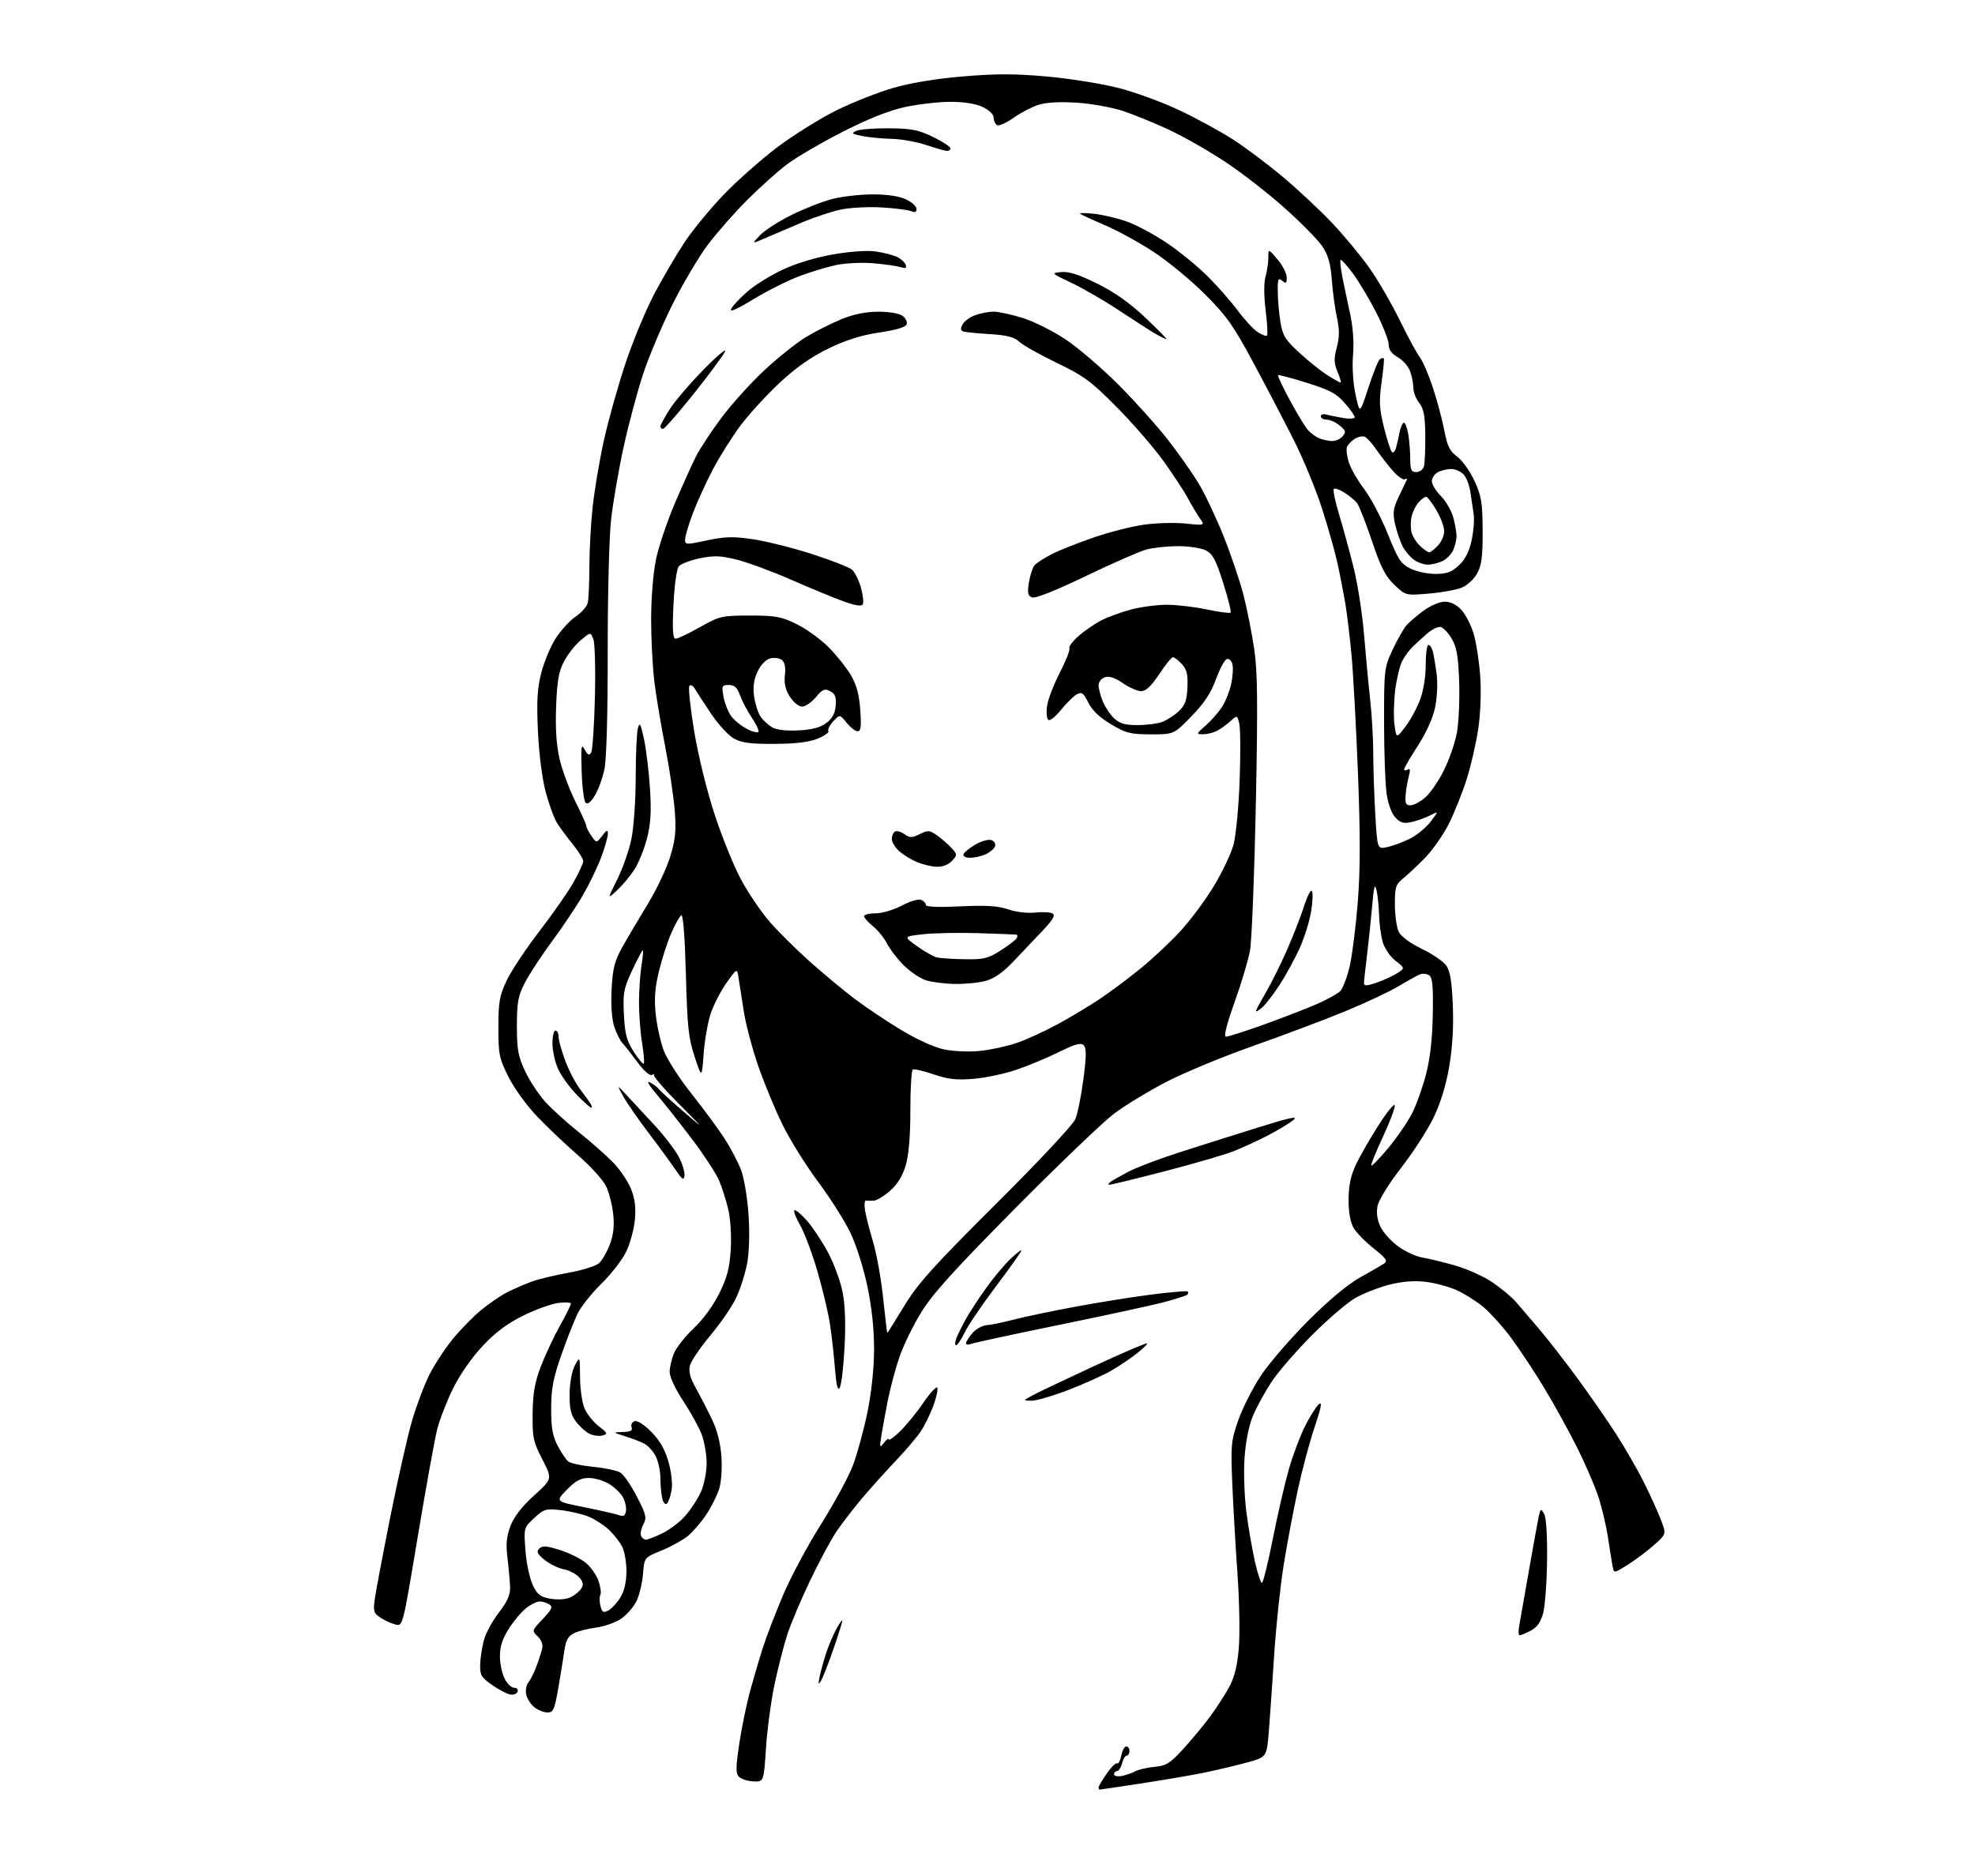 <?xml version="1.0" encoding="UTF-8" standalone="no"?>
<svg 
  version="1.1" 
  xmlns="http://www.w3.org/2000/svg" 
  xmlns:xlink="http://www.w3.org/1999/xlink" 
  xmlns:svg="http://www.w3.org/2000/svg"
  xmlns:rdf="http://www.w3.org/1999/02/22-rdf-syntax-ns#"
  xmlns:cc="http://creativecommons.org/ns#"
  xmlns:dc="http://purl.org/dc/elements/1.1/"
  viewBox="0 0 640 608"
  width="640"
  height="608"
>
<style>svg {background-color: white; }</style>"
<path stroke="none" fill="black" fill-rule="evenodd" d="M356.35,580.00C356.16,580.00 356.00,579.69 356.00,579.30C356.00,578.92 357.18,576.90 358.62,574.82C360.07,572.74 361.59,571.24 362.00,571.50C362.42,571.76 363.03,570.62 363.35,568.98C363.68,567.34 364.41,566.00 364.98,566.00C365.54,566.00 366.00,566.67 366.00,567.50C366.00,568.33 365.60,569.00 365.11,569.00C364.62,569.00 363.93,570.12 363.59,571.50C363.24,572.88 362.52,574.00 361.98,574.00C361.44,574.00 361.00,574.46 361.00,575.02C361.00,575.58 362.09,575.84 363.41,575.60C364.74,575.36 366.73,574.68 367.84,574.09C368.94,573.49 371.79,572.84 374.16,572.62C377.86,572.29 379.14,571.49 383.33,566.94C386.01,564.02 389.97,559.25 392.12,556.34C394.28,553.42 397.11,549.01 398.43,546.54C400.12,543.35 401.00,539.64 401.46,533.77C401.81,529.22 401.61,518.52 401.00,510.00C400.40,501.48 399.64,488.42 399.33,481.00C398.80,468.38 398.92,467.02 401.25,460.32C402.63,456.38 405.93,449.85 408.60,445.82C411.27,441.80 418.19,433.77 423.98,427.99C430.63,421.34 436.81,416.19 440.78,413.99C444.23,412.07 447.72,410.05 448.55,409.50C449.77,408.68 449.16,407.79 445.17,404.64C442.49,402.51 439.56,399.52 438.65,397.98C437.58,396.17 437.00,392.96 437.01,388.85C437.02,384.31 437.68,381.08 439.36,377.50C440.64,374.75 444.00,368.90 446.83,364.50C449.67,360.07 451.97,357.33 451.98,358.35C451.99,359.37 450.20,364.06 447.99,368.76C445.79,373.47 444.17,377.50 444.40,377.73C444.62,377.96 447.11,375.37 449.93,371.99C452.74,368.61 456.19,363.58 457.59,360.82C458.99,358.06 461.02,352.36 462.11,348.15C463.44,343.01 464.16,336.63 464.30,328.72C464.46,319.51 464.19,316.75 463.09,316.06C462.32,315.58 461.01,315.44 460.18,315.76C459.36,316.08 456.27,317.79 453.31,319.57C450.35,321.35 442.44,325.07 435.72,327.83C429.00,330.59 415.62,335.62 406.00,339.01C396.38,342.40 383.77,347.62 378.00,350.61C372.23,353.60 364.57,358.25 361.00,360.94C357.43,363.64 342.99,377.46 328.92,391.67C309.35,411.43 302.21,419.32 298.57,425.24C295.95,429.49 292.76,436.02 291.48,439.74C290.19,443.46 288.48,449.88 287.67,454.00C286.86,458.12 285.92,463.30 285.58,465.50C285.00,469.22 285.06,469.36 286.48,467.56C287.31,466.49 288.00,466.02 288.00,466.51C288.00,466.99 289.62,465.84 291.60,463.95C293.58,462.05 297.04,457.82 299.28,454.54C301.52,451.26 303.54,449.12 303.76,449.79C303.98,450.45 303.37,453.14 302.39,455.75C301.42,458.36 299.61,462.03 298.37,463.90C297.13,465.77 293.50,470.05 290.30,473.40C287.11,476.76 282.22,482.20 279.42,485.50C276.63,488.80 272.88,493.66 271.09,496.30C269.30,498.95 265.43,506.15 262.49,512.30C259.55,518.46 256.22,526.34 255.10,529.82C253.98,533.30 252.14,540.50 251.00,545.82C249.87,551.14 248.62,560.45 248.22,566.50C247.50,577.50 247.50,577.50 244.12,577.34C242.27,577.25 240.16,576.58 239.45,575.84C238.38,574.74 238.41,572.81 239.57,565.07C240.36,559.89 241.92,552.24 243.06,548.07C244.20,543.91 246.06,537.58 247.21,534.00C248.35,530.42 251.29,522.77 253.74,517.00C256.18,511.23 261.72,500.88 266.05,494.00C270.38,487.12 275.05,478.49 276.43,474.81C277.81,471.13 279.90,463.48 281.07,457.81C282.38,451.47 283.21,443.65 283.24,437.50C283.27,430.95 282.53,423.88 281.10,417.00C279.87,411.08 277.46,403.45 275.56,399.50C273.72,395.65 269.01,388.23 265.10,383.00C261.19,377.77 256.00,369.45 253.58,364.50C251.15,359.55 247.61,351.00 245.71,345.50C243.81,340.00 241.72,332.12 241.06,328.00C240.40,323.88 239.63,318.97 239.36,317.11C238.86,313.71 238.86,313.71 235.47,318.47C233.61,321.09 231.30,325.55 230.34,328.37C229.39,331.19 228.34,337.10 228.02,341.50C227.44,349.50 227.44,349.50 225.11,342.50C223.10,336.44 222.72,332.84 222.26,315.78C221.92,303.35 221.37,296.27 220.75,296.65C220.22,296.98 218.77,299.56 217.54,302.38C216.30,305.20 214.50,310.77 213.53,314.77C212.22,320.20 211.96,323.76 212.49,328.77C212.89,332.47 214.06,337.74 215.09,340.50C216.12,343.25 220.18,349.55 224.11,354.50C228.04,359.45 232.84,365.98 234.80,369.00C236.75,372.02 239.14,376.58 240.12,379.12C241.10,381.66 242.19,388.16 242.56,393.62C242.96,399.60 242.79,405.83 242.12,409.39C241.51,412.64 239.96,417.59 238.66,420.39C237.37,423.20 233.59,428.74 230.28,432.69C226.96,436.65 223.94,441.09 223.58,442.56C223.09,444.47 223.63,446.53 225.48,449.86C226.90,452.41 229.24,456.93 230.67,459.91C232.39,463.45 233.45,467.63 233.77,472.01C234.05,475.91 233.74,480.35 233.03,482.61C232.36,484.75 230.44,488.52 228.78,491.00C227.11,493.48 224.42,496.58 222.79,497.90C221.16,499.21 217.35,501.30 214.31,502.54C208.79,504.78 208.79,504.78 208.37,510.11C208.14,513.04 207.18,517.02 206.23,518.96C205.28,520.89 203.00,523.47 201.18,524.69C199.35,525.90 195.75,527.16 193.18,527.48C190.60,527.81 187.38,528.63 186.00,529.32C184.09,530.28 183.35,531.62 182.87,535.04C182.52,537.49 181.64,542.99 180.89,547.25C179.70,554.11 179.30,555.00 177.39,555.00C176.20,555.00 174.26,554.21 173.09,553.25C171.92,552.29 170.75,550.41 170.50,549.07C170.25,547.74 170.58,546.00 171.24,545.21C171.90,544.42 173.05,542.13 173.80,540.13C174.55,538.14 175.40,535.53 175.68,534.35C176.00,532.99 175.47,531.51 174.24,530.35C172.31,528.52 172.33,528.45 175.89,524.71C178.87,521.56 179.23,520.76 177.99,519.97C177.17,519.46 175.77,519.02 174.88,519.02C174.00,519.01 172.02,519.98 170.50,521.18C168.98,522.38 166.44,525.39 164.86,527.88C162.84,531.06 162.00,533.67 162.00,536.75C162.00,539.14 162.69,542.43 163.53,544.05C164.36,545.67 165.75,547.00 166.61,547.00C167.47,547.00 167.97,547.56 167.73,548.25C167.49,548.94 166.44,549.36 165.40,549.20C164.35,549.03 161.70,547.65 159.50,546.12C155.93,543.65 155.51,542.93 155.60,539.43C155.66,537.27 156.22,533.67 156.85,531.43C157.47,529.18 159.64,525.22 161.67,522.62C164.23,519.34 165.34,516.91 165.30,514.69C165.27,512.94 164.90,508.69 164.48,505.26C163.89,500.38 164.10,498.03 165.44,494.52C166.58,491.54 169.15,488.22 173.08,484.66C179.01,479.30 179.01,479.30 175.75,472.99C172.79,467.23 172.51,465.92 172.60,458.09C172.68,451.39 173.28,448.01 175.31,442.73C176.75,439.00 179.52,433.11 181.46,429.63C183.41,426.15 185.00,422.95 185.00,422.52C185.00,422.09 183.13,421.99 180.84,422.29C178.56,422.60 173.43,424.46 169.46,426.42C164.35,428.95 160.51,431.84 156.33,436.30C152.84,440.03 148.94,445.66 146.78,450.06C144.78,454.15 142.49,460.03 141.70,463.11C140.91,466.20 138.07,481.86 135.39,497.91C130.53,527.10 130.53,527.10 128.16,526.50C126.86,526.18 124.67,525.18 123.31,524.28C121.07,522.82 120.89,522.20 121.47,518.08C121.82,515.56 124.09,503.60 126.50,491.50C128.92,479.40 132.07,465.45 133.51,460.50C134.95,455.55 137.50,448.80 139.17,445.50C140.83,442.20 144.22,437.02 146.69,434.00C149.17,430.98 153.27,426.77 155.82,424.66C158.36,422.54 162.21,419.91 164.37,418.81C166.54,417.71 170.15,416.14 172.40,415.33C174.66,414.52 180.05,413.23 184.40,412.45C188.74,411.68 193.11,410.30 194.11,409.40C195.11,408.49 196.68,405.78 197.60,403.37C198.78,400.29 199.11,397.37 198.72,393.56C198.41,390.58 197.38,386.50 196.43,384.50C195.48,382.50 191.51,378.09 187.60,374.69C183.70,371.30 177.72,365.64 174.32,362.12C170.80,358.48 166.71,352.87 164.82,349.11C161.76,343.01 161.50,341.76 161.50,333.00C161.50,324.81 161.87,322.72 164.16,317.83C165.62,314.71 170.40,307.51 174.77,301.83C179.15,296.15 184.14,288.99 185.87,285.92C187.59,282.85 189.00,279.78 189.00,279.09C189.00,278.40 187.49,275.96 185.64,273.67C183.79,271.38 181.50,268.28 180.55,266.79C179.60,265.30 177.94,260.80 176.86,256.79C175.69,252.43 174.67,244.48 174.32,237.00C173.87,227.14 174.10,223.13 175.41,218.03C176.32,214.48 178.42,209.46 180.07,206.89C181.73,204.31 184.61,201.16 186.48,199.87C188.36,198.59 190.13,196.63 190.43,195.52C190.73,194.41 190.98,189.09 190.99,183.71C190.99,178.33 191.47,169.55 192.06,164.21C192.64,158.87 194.24,149.32 195.63,143.00C197.01,136.68 200.15,125.43 202.61,118.00C205.07,110.58 209.36,100.23 212.15,95.00C214.93,89.78 219.29,82.35 221.84,78.50C224.38,74.65 230.07,67.73 234.48,63.13C238.89,58.53 246.78,51.55 252.00,47.63C257.23,43.71 265.77,38.38 271.00,35.79C276.23,33.19 284.55,29.91 289.50,28.48C295.21,26.84 303.53,25.47 312.25,24.75C322.80,23.86 329.11,23.88 339.44,24.81C346.83,25.48 357.30,27.17 362.69,28.57C368.09,29.96 377.00,33.26 382.50,35.88C388.00,38.51 395.67,42.70 399.55,45.20C403.43,47.69 410.63,53.09 415.55,57.20C420.47,61.32 427.72,68.08 431.66,72.25C435.60,76.41 441.07,83.02 443.82,86.93C446.57,90.85 450.96,98.43 453.58,103.78C456.19,109.12 459.13,114.54 460.10,115.80C461.08,117.07 463.00,121.57 464.38,125.80C465.77,130.04 467.42,136.26 468.06,139.64C468.99,144.59 469.80,146.21 472.21,148.00C473.86,149.21 476.37,152.75 477.80,155.85C480.06,160.76 480.41,162.87 480.45,172.00C480.49,180.33 480.12,183.19 478.68,185.83C477.67,187.68 475.45,189.73 473.68,190.45C471.93,191.16 467.12,192.03 463.00,192.38C455.50,193.01 455.50,193.01 451.84,189.53C448.92,186.75 447.45,183.87 444.56,175.27C442.56,169.35 440.39,163.82 439.72,162.99C439.05,162.15 437.22,160.66 435.66,159.66C434.10,158.66 432.55,158.11 432.22,158.45C431.89,158.78 432.66,162.53 433.95,166.78C435.23,171.02 437.35,178.78 438.65,184.00C439.96,189.22 441.49,199.12 442.05,206.00C442.61,212.88 443.50,222.32 444.02,227.00C444.55,231.68 444.99,239.32 445.00,244.00C445.00,248.68 445.30,257.60 445.66,263.84C446.32,275.19 446.32,275.19 449.38,274.57C451.07,274.24 454.34,273.05 456.65,271.93C458.95,270.81 462.05,268.31 463.54,266.36C466.23,262.83 466.23,262.83 463.37,264.29C461.79,265.10 459.08,266.06 457.34,266.44C454.84,266.98 453.77,266.67 452.15,264.93C450.92,263.61 449.80,260.51 449.32,257.12C448.88,254.03 448.51,243.62 448.51,234.00C448.50,216.92 448.57,216.36 451.30,210.53C452.83,207.24 454.86,203.69 455.80,202.63C456.73,201.57 459.26,199.42 461.40,197.85C463.57,196.27 466.59,195.00 468.20,195.00C470.05,195.00 471.98,195.96 473.55,197.65C474.91,199.11 476.70,202.60 477.53,205.40C478.37,208.21 479.33,214.37 479.66,219.09C480.02,224.12 479.77,231.16 479.05,236.07C478.38,240.68 476.69,248.06 475.29,252.48C473.90,256.89 471.29,263.43 469.49,267.00C467.69,270.57 464.23,275.52 461.81,278.00C459.38,280.48 456.18,283.48 454.70,284.67C452.28,286.63 452.00,287.50 452.01,293.17C452.02,296.65 452.59,300.62 453.26,302.00C454.01,303.51 456.97,305.69 460.74,307.51C464.17,309.17 467.74,311.61 468.67,312.94C469.92,314.72 470.48,318.14 470.79,325.93C471.07,332.99 470.67,339.61 469.59,345.85C468.54,351.89 466.73,357.74 464.48,362.35C462.57,366.28 457.86,373.55 454.03,378.50C450.03,383.66 446.77,388.94 446.39,390.86C445.96,393.08 446.28,395.36 447.34,397.58C448.22,399.43 450.81,402.30 453.09,403.95C455.37,405.60 458.87,407.22 460.87,407.55C462.87,407.87 467.65,409.04 471.50,410.13C475.35,411.23 480.80,413.68 483.60,415.58C486.41,417.49 489.78,420.28 491.10,421.79C492.42,423.30 495.79,427.23 498.59,430.52C501.39,433.81 506.96,440.96 510.96,446.40C514.97,451.85 520.63,460.00 523.54,464.52C526.46,469.04 530.46,475.96 532.44,479.89C534.42,483.82 536.94,489.31 538.03,492.08C540.02,497.13 540.02,497.13 536.16,500.59C534.04,502.50 530.21,505.38 527.66,507.00C523.02,509.94 523.02,509.94 522.58,507.72C522.34,506.50 521.68,502.35 521.10,498.50C520.53,494.65 519.11,488.60 517.94,485.06C516.78,481.52 513.64,474.26 510.96,468.93C508.29,463.60 503.55,455.02 500.44,449.87C497.32,444.72 492.53,437.45 489.77,433.72C487.02,430.00 482.87,425.39 480.56,423.49C478.24,421.59 474.32,419.14 471.84,418.05C469.37,416.95 464.89,415.77 461.88,415.42C458.22,414.99 454.37,415.30 450.15,416.38C446.70,417.27 441.76,419.20 439.18,420.68C436.61,422.17 430.41,427.45 425.42,432.44C420.42,437.42 414.46,444.28 412.18,447.67C409.90,451.06 407.07,456.24 405.90,459.17C404.58,462.48 403.58,467.73 403.26,473.01C402.98,477.70 403.28,485.51 403.93,490.37C404.57,495.23 405.80,502.31 406.66,506.10C407.52,509.90 408.54,513.00 408.92,513.00C409.31,513.00 410.90,506.59 412.45,498.75C414.00,490.91 416.34,480.77 417.64,476.20C418.95,471.64 421.33,465.31 422.93,462.14C424.53,458.97 426.53,455.80 427.39,455.09C428.52,454.15 428.16,456.12 426.03,462.41C424.43,467.14 421.98,476.30 420.58,482.76C419.18,489.22 417.12,500.12 416.01,507.00C414.90,513.88 413.51,526.92 412.92,536.00C412.33,545.08 411.55,556.32 411.18,560.99C410.50,569.48 410.50,569.48 404.00,571.24C400.43,572.21 394.35,573.65 390.50,574.45C386.65,575.25 377.47,576.83 370.10,577.95C362.74,579.08 356.55,580.00 356.35,580.00zM266.05,544.72C265.18,546.16 265.09,545.93 265.58,543.50C265.91,541.85 266.83,538.48 267.63,536.00C268.43,533.52 269.95,529.92 271.00,528.00C272.05,526.08 272.94,524.84 272.96,525.25C272.98,525.67 271.68,529.82 270.06,534.47C268.45,539.13 266.64,543.75 266.05,544.72zM492.42,530.00C492.04,530.00 492.00,528.54 492.33,526.75C492.65,524.96 494.06,516.98 495.45,509.00C496.85,501.02 498.27,493.19 498.61,491.58C499.19,488.89 499.32,488.81 500.35,490.58C501.05,491.77 501.42,497.47 501.33,505.55C501.25,512.72 500.68,520.48 500.06,522.79C499.25,525.79 498.10,527.41 496.01,528.49C494.41,529.32 492.79,530.00 492.42,530.00zM197.16,521.92C198.23,521.34 199.98,519.44 201.05,517.69C202.33,515.59 202.99,512.68 203.00,509.20C203.00,506.29 202.37,502.69 201.59,501.20C200.81,499.72 198.90,497.29 197.34,495.80C195.78,494.32 192.85,492.42 190.82,491.57C188.80,490.73 184.75,489.77 181.82,489.44C176.85,488.88 176.27,489.05 173.11,491.99C169.72,495.14 169.72,495.14 170.28,502.58C170.59,506.68 171.67,511.71 172.67,513.76C174.20,516.89 175.15,517.61 178.50,518.16C180.87,518.54 183.48,518.34 184.91,517.66C186.23,517.02 187.79,515.74 188.37,514.81C189.16,513.53 188.98,512.64 187.64,511.16C186.67,510.08 184.44,508.93 182.68,508.59C180.93,508.26 178.15,506.90 176.50,505.57C174.11,503.64 173.75,502.89 174.74,501.89C175.73,500.87 177.05,500.97 181.46,502.36C184.48,503.31 188.28,505.21 189.91,506.58C191.54,507.95 193.38,510.62 194.00,512.51C194.63,514.41 194.87,516.40 194.54,516.93C194.21,517.47 194.22,519.04 194.57,520.43C195.11,522.58 195.50,522.80 197.16,521.92zM209.29,499.00C209.88,499.00 212.29,498.07 214.64,496.93C216.99,495.79 220.34,493.24 222.09,491.25C223.83,489.26 226.09,485.80 227.11,483.57C228.14,481.31 228.97,477.18 228.98,474.27C228.99,471.39 228.25,467.12 227.34,464.77C226.42,462.42 223.72,457.55 221.34,453.95C218.88,450.24 217.00,446.21 217.00,444.67C217.00,443.16 217.63,440.42 218.41,438.57C219.18,436.72 222.08,433.06 224.84,430.46C227.84,427.63 231.18,423.05 233.11,419.12C235.67,413.92 236.45,410.90 236.80,404.86C237.06,400.46 236.70,394.91 235.97,391.85C235.27,388.91 233.92,384.70 232.98,382.50C232.04,380.30 228.17,374.39 224.38,369.36C220.60,364.34 215.49,357.86 213.03,354.96C210.14,351.55 209.32,350.10 210.72,350.85C211.91,351.49 213.13,352.41 213.43,352.89C213.73,353.38 217.25,356.59 221.24,360.04C228.50,366.30 228.50,366.30 219.90,357.66C215.17,352.91 211.57,348.72 211.90,348.35C212.23,347.98 211.97,347.99 211.31,348.36C210.59,348.77 208.73,347.16 206.59,344.27C204.64,341.65 202.43,338.82 201.66,338.00C200.90,337.18 199.71,334.76 199.02,332.62C198.25,330.25 197.93,325.59 198.19,320.59C198.55,313.84 199.15,311.48 201.66,306.96C203.34,303.96 207.04,297.69 209.89,293.02C212.75,288.36 216.02,281.44 217.18,277.64C218.90,271.98 219.16,269.28 218.64,262.62C218.29,258.15 216.90,248.88 215.56,242.00C214.21,235.12 212.64,225.69 212.06,221.03C211.47,216.37 211.00,207.23 211.00,200.73C211.00,193.92 211.66,185.72 212.56,181.36C213.42,177.21 216.17,169.01 218.67,163.15C221.17,157.29 224.26,150.45 225.52,147.95C226.79,145.45 230.49,139.83 233.74,135.45C236.99,131.08 243.27,124.12 247.69,120.00C252.10,115.88 258.24,111.00 261.31,109.16C264.38,107.32 269.51,104.75 272.70,103.43C276.58,101.84 280.51,101.04 284.56,101.02C288.11,101.01 291.38,101.56 292.47,102.36C293.49,103.10 294.08,104.35 293.78,105.13C293.42,106.06 290.32,106.98 284.97,107.76C279.16,108.61 274.29,110.14 268.50,112.94C262.79,115.71 257.97,119.08 252.67,124.04C248.47,127.96 242.78,134.16 240.02,137.83C237.26,141.50 233.19,147.97 230.97,152.21C228.75,156.45 225.83,162.87 224.47,166.48C223.11,170.09 222.00,173.86 222.00,174.86C222.00,176.58 222.35,176.59 229.09,175.14C234.91,173.89 237.58,173.82 243.91,174.75C248.17,175.37 256.79,177.53 263.07,179.54C269.36,181.56 275.24,183.87 276.13,184.66C277.03,185.45 278.32,188.07 278.99,190.47C279.66,192.88 279.92,195.31 279.57,195.89C279.14,196.59 276.99,196.24 273.21,194.85C270.07,193.71 262.45,190.55 256.28,187.85C250.11,185.15 242.19,182.23 238.69,181.36C233.45,180.07 231.33,180.00 226.74,180.95C223.67,181.59 220.62,182.76 219.96,183.55C219.27,184.38 218.54,189.69 218.24,196.00C217.84,204.32 218.02,207.00 218.95,207.00C219.62,207.00 223.17,205.31 226.84,203.25C233.24,199.65 233.87,199.50 243.00,199.50C251.38,199.50 253.17,199.83 258.20,202.30C261.33,203.84 265.99,207.21 268.55,209.80C271.10,212.38 274.34,216.45 275.73,218.82C277.56,221.93 278.42,225.11 278.77,230.07C279.16,235.46 278.97,237.00 277.92,237.00C277.18,237.00 275.58,235.76 274.36,234.25C272.15,231.50 272.15,231.50 270.03,233.76C268.86,235.01 268.14,236.42 268.44,236.91C268.74,237.39 267.15,238.52 264.91,239.42C262.12,240.54 257.68,241.06 250.86,241.09C242.97,241.11 240.23,240.74 237.70,239.28C235.94,238.27 232.56,234.53 230.19,230.97C227.82,227.41 225.50,223.83 225.02,223.01C224.54,222.19 223.81,221.85 223.40,222.27C222.99,222.68 223.67,229.20 224.91,236.76C226.23,244.78 229.01,256.12 231.59,264.00C234.02,271.43 237.92,281.01 240.26,285.30C242.59,289.58 246.73,295.66 249.46,298.80C252.19,301.93 258.04,307.73 262.46,311.68C266.88,315.63 273.43,321.06 277.00,323.75C280.57,326.45 287.32,330.97 292.00,333.80C297.05,336.86 302.70,339.42 305.92,340.10C309.00,340.75 314.04,340.96 317.57,340.60C320.99,340.25 326.39,339.07 329.57,337.98C332.75,336.88 338.76,334.12 342.93,331.84C347.09,329.57 353.20,325.89 356.50,323.68C359.80,321.46 365.71,317.04 369.63,313.86C373.55,310.67 379.40,305.18 382.63,301.64C385.86,298.11 390.71,291.56 393.40,287.09C396.10,282.61 398.95,276.60 399.73,273.72C400.51,270.85 401.40,261.47 401.71,252.87C402.02,244.27 401.97,236.00 401.59,234.49C400.90,231.75 400.90,231.75 398.70,233.75C397.49,234.85 395.52,236.26 394.32,236.88C393.11,237.49 391.09,237.99 389.82,237.97C387.58,237.95 387.61,237.85 390.61,235.22C392.32,233.73 394.66,231.10 395.82,229.40C396.98,227.69 398.37,224.30 398.92,221.85C399.47,219.40 399.67,216.44 399.36,215.27C399.04,214.06 398.24,213.35 397.51,213.63C396.80,213.91 395.22,216.87 394.00,220.21C392.40,224.60 390.20,227.92 386.09,232.15C380.40,238.00 380.40,238.00 372.95,238.00C366.32,237.99 364.89,237.63 360.00,234.71C356.31,232.51 353.90,230.21 352.67,227.72C351.12,224.57 350.56,224.17 348.95,225.02C347.92,225.58 345.64,227.81 343.89,229.99C342.14,232.16 340.28,233.67 339.74,233.34C339.21,233.01 339.01,231.00 339.29,228.87C339.58,226.74 341.45,221.83 343.45,217.97C345.45,214.11 346.84,210.55 346.54,210.07C346.25,209.59 347.59,207.81 349.53,206.11C351.47,204.40 354.83,202.11 357.00,201.00C359.17,199.90 363.52,198.32 366.68,197.50C369.84,196.67 375.00,196.00 378.14,196.00C381.29,196.00 387.12,196.68 391.08,197.52C395.05,198.35 398.52,198.82 398.78,198.55C399.05,198.28 397.97,193.96 396.38,188.93C394.04,181.52 392.99,179.54 390.80,178.40C389.31,177.63 385.26,177.00 381.80,177.01C378.33,177.01 373.70,177.50 371.50,178.09C369.30,178.68 360.44,182.57 351.82,186.72C341.97,191.46 335.50,194.02 334.44,193.62C333.07,193.09 332.87,192.19 333.42,188.78C333.79,186.48 334.60,183.98 335.23,183.22C335.86,182.46 338.43,180.81 340.94,179.54C343.45,178.28 349.57,175.85 354.54,174.15C359.52,172.44 366.81,170.59 370.75,170.04C374.68,169.48 380.73,169.32 384.19,169.68C390.47,170.33 390.47,170.33 388.78,167.92C387.85,166.59 386.12,163.70 384.95,161.50C383.77,159.30 380.26,153.94 377.15,149.59C374.04,145.24 367.23,137.36 362.00,132.07C353.62,123.60 351.32,121.89 342.50,117.63C337.00,114.97 331.51,111.88 330.30,110.76C328.63,109.24 326.30,108.63 320.80,108.29C316.78,108.05 312.92,107.66 312.21,107.44C311.26,107.14 311.18,106.52 311.94,105.12C312.50,104.07 314.38,102.71 316.13,102.11C317.87,101.50 320.53,101.00 322.04,101.00C323.55,101.00 327.74,101.91 331.35,103.03C334.96,104.14 341.27,107.30 345.37,110.04C349.47,112.78 357.18,119.41 362.52,124.76C367.85,130.12 375.02,138.10 378.44,142.50C381.86,146.90 386.31,153.20 388.32,156.50C390.33,159.80 393.97,167.48 396.42,173.57C398.87,179.66 401.81,188.34 402.96,192.85C404.12,197.37 405.67,205.21 406.42,210.28C407.52,217.69 407.62,227.66 406.95,261.00C406.48,283.82 405.63,305.05 405.05,308.17C404.47,311.29 402.21,318.83 400.03,324.92C397.45,332.12 396.49,336.00 397.28,335.99C397.95,335.98 402.83,334.44 408.13,332.57C413.43,330.69 421.14,327.75 425.27,326.03C429.40,324.31 433.48,322.12 434.35,321.16C435.22,320.20 436.60,316.51 437.41,312.96C438.22,309.41 439.39,300.05 440.01,292.16C440.82,281.67 440.83,270.39 440.03,250.16C439.43,234.95 438.48,217.78 437.94,212.00C437.39,206.22 436.49,198.80 435.94,195.50C435.38,192.20 434.25,186.38 433.41,182.56C432.58,178.75 430.28,170.65 428.32,164.56C426.35,158.48 422.25,148.55 419.19,142.50C416.14,136.45 410.26,125.20 406.13,117.50C399.66,105.45 397.47,102.35 390.37,95.27C385.83,90.74 378.30,84.55 373.64,81.51C368.98,78.47 361.86,74.58 357.83,72.88C353.80,71.17 350.27,69.54 350.00,69.25C349.73,68.96 351.79,68.98 354.59,69.29C357.38,69.61 362.16,70.74 365.20,71.81C368.23,72.88 374.08,76.02 378.19,78.79C382.30,81.56 388.27,86.46 391.47,89.67C394.66,92.87 399.03,97.86 401.17,100.75C403.31,103.63 406.18,106.73 407.56,107.63C408.94,108.53 410.29,109.04 410.57,108.76C410.86,108.48 410.66,104.79 410.13,100.56C409.55,95.88 409.53,91.63 410.09,89.69C410.59,87.94 411.00,85.18 411.00,83.54C411.00,80.58 411.00,80.58 413.96,84.04C415.59,85.94 416.94,88.57 416.96,89.87C416.99,91.87 416.76,92.05 415.50,91.00C414.20,89.92 414.01,90.41 414.06,94.63C414.09,97.31 414.49,101.74 414.94,104.47C415.64,108.74 416.50,110.14 421.05,114.32C423.97,117.01 428.07,120.28 430.16,121.60C432.25,122.92 434.17,124.00 434.43,124.00C434.69,124.00 434.24,122.44 433.45,120.53C432.26,117.69 432.21,116.24 433.18,112.62C434.08,109.25 434.09,106.90 433.22,102.84C432.59,99.90 431.84,94.39 431.56,90.58C431.18,85.49 430.39,82.67 428.56,79.91C427.19,77.84 421.67,72.22 416.28,67.41C410.90,62.60 402.14,55.80 396.80,52.30C391.47,48.79 383.37,44.18 378.80,42.05C374.24,39.92 367.57,37.20 364.00,36.00C360.43,34.81 353.63,33.58 348.91,33.28C343.26,32.93 338.98,33.18 336.41,34.01C334.26,34.71 330.62,36.62 328.33,38.25C326.04,39.88 323.68,40.92 323.08,40.55C322.49,40.18 322.00,39.09 322.00,38.13C322.00,37.10 320.53,35.67 318.47,34.69C316.20,33.61 312.44,33.00 307.99,33.00C304.18,33.00 297.56,33.76 293.28,34.69C288.10,35.82 281.33,38.51 273.04,42.73C266.19,46.22 258.09,50.95 255.04,53.25C251.99,55.54 246.12,60.81 241.98,64.96C237.85,69.11 232.12,75.65 229.24,79.50C226.37,83.35 221.31,91.90 218.00,98.50C214.69,105.10 210.42,115.17 208.51,120.88C206.61,126.59 203.71,137.39 202.08,144.88C200.45,152.37 198.62,163.00 198.01,168.50C197.39,174.00 196.91,193.25 196.93,211.29C196.95,231.26 196.54,246.11 195.87,249.29C195.27,252.15 193.87,256.00 192.76,257.82C191.44,260.00 190.41,260.81 189.76,260.16C189.22,259.62 188.64,254.98 188.48,249.86C188.23,241.87 188.36,240.88 189.45,242.91C190.42,244.72 190.91,244.96 191.55,243.92C192.01,243.18 192.56,235.13 192.78,226.04C193.00,216.94 192.78,208.44 192.28,207.15C191.38,204.81 191.38,204.81 188.15,207.53C186.37,209.03 183.94,212.11 182.76,214.38C181.05,217.63 180.52,220.71 180.21,229.00C179.94,236.19 180.30,241.58 181.36,246.09C182.21,249.72 184.50,255.87 186.45,259.76C188.40,263.65 190.00,267.22 190.00,267.70C190.00,268.17 190.74,269.61 191.65,270.91C193.30,273.26 193.30,273.26 195.13,270.88C196.60,268.96 196.96,268.83 196.98,270.21C196.99,271.15 196.04,274.53 194.86,277.71C193.69,280.90 191.00,286.48 188.89,290.12C186.79,293.76 182.29,300.49 178.89,305.06C175.50,309.64 171.55,315.66 170.12,318.44C167.87,322.79 167.51,324.76 167.50,332.50C167.50,340.14 167.90,342.35 170.14,347.12C171.58,350.21 174.51,354.67 176.64,357.02C178.76,359.38 183.65,363.82 187.50,366.88C191.35,369.95 196.38,374.39 198.67,376.74C200.97,379.10 203.62,383.05 204.56,385.52C205.79,388.74 206.12,391.59 205.71,395.55C205.39,398.60 204.13,403.18 202.89,405.72C201.66,408.27 198.08,412.88 194.95,415.97C191.82,419.05 188.36,423.36 187.27,425.54C186.18,427.72 183.78,433.77 181.95,439.00C179.26,446.68 178.62,450.03 178.61,456.50C178.59,462.75 179.06,465.39 180.72,468.57C181.89,470.80 183.45,473.11 184.18,473.68C184.90,474.26 188.57,475.03 192.32,475.40C196.07,475.77 200.01,476.61 201.07,477.28C202.13,477.94 204.52,481.44 206.39,485.05C209.39,490.87 209.63,491.89 208.50,494.01C207.79,495.32 207.44,496.98 207.71,497.70C207.99,498.41 208.70,499.00 209.29,499.00zM202.84,489.73C203.03,488.61 202.60,486.63 201.90,485.32C201.20,484.00 199.19,482.05 197.44,480.97C195.70,479.88 192.72,479.00 190.83,479.00C188.18,479.00 186.57,479.86 183.69,482.81C179.97,486.61 179.97,486.61 189.24,488.46C194.33,489.48 199.40,490.64 200.50,491.03C202.03,491.58 202.58,491.28 202.84,489.73zM216.17,487.23C215.63,487.77 215.02,487.19 214.65,485.82C214.31,484.54 214.02,481.57 214.01,479.20C214.01,476.84 213.32,473.59 212.49,471.98C211.66,470.37 210.03,468.55 208.87,467.93C207.72,467.31 204.91,466.22 202.63,465.50C198.50,464.20 198.50,464.20 201.86,464.10C204.32,464.03 205.07,463.62 204.67,462.58C204.37,461.80 204.78,460.91 205.59,460.61C206.46,460.27 208.63,461.63 210.98,463.98C213.72,466.72 215.43,469.66 216.57,473.59C217.52,476.87 217.98,480.75 217.65,482.80C217.33,484.74 216.67,486.73 216.17,487.23zM195.19,465.24C194.08,465.53 192.16,465.26 190.93,464.63C189.70,464.01 187.75,462.23 186.60,460.67C184.97,458.47 184.52,456.46 184.59,451.67C184.64,448.03 185.34,444.27 186.30,442.50C187.92,439.50 187.92,439.50 187.96,446.28C187.98,450.01 188.62,454.55 189.38,456.37C190.14,458.18 192.21,460.80 193.98,462.19C196.94,464.50 197.04,464.76 195.19,465.24zM334.29,453.96C331.50,453.92 331.50,453.92 334.50,452.28C336.15,451.37 345.11,447.11 354.40,442.80C363.70,438.50 371.49,435.15 371.70,435.37C371.92,435.58 370.38,437.09 368.30,438.72C366.21,440.36 362.48,442.86 360.00,444.29C357.52,445.72 351.35,448.49 346.29,450.45C341.22,452.40 335.82,453.98 334.29,453.96zM272.14,449.72C271.47,450.91 271.02,449.12 270.56,443.44C270.21,439.07 269.47,432.57 268.93,429.00C268.38,425.43 266.56,417.77 264.88,412.00C263.20,406.23 260.70,399.55 259.33,397.17C257.95,394.79 257.09,392.58 257.41,392.25C257.74,391.93 259.56,393.43 261.46,395.58C263.36,397.74 266.47,402.43 268.37,406.00C270.27,409.57 272.38,415.35 273.06,418.84C273.87,422.98 274.08,429.15 273.68,436.62C273.35,442.91 272.65,448.80 272.14,449.72zM309.83,436.00C309.40,436.00 309.44,434.98 309.91,433.73C310.39,432.48 311.77,429.67 313.00,427.48C314.22,425.29 317.15,420.80 319.51,417.50C321.87,414.20 325.42,409.95 327.40,408.05C329.38,406.16 331.00,404.91 331.00,405.27C331.00,405.64 327.34,410.79 322.87,416.72C318.40,422.65 313.81,429.41 312.67,431.75C311.53,434.09 310.25,436.00 309.83,436.00zM314.75,435.53C313.79,435.91 313.01,435.83 313.03,435.36C313.05,434.89 313.97,433.41 315.08,432.09C316.18,430.76 318.30,429.58 319.79,429.47C321.28,429.36 325.20,428.55 328.50,427.68C331.80,426.81 340.80,424.92 348.50,423.49C356.20,422.06 367.44,420.27 373.48,419.51C379.52,418.75 384.66,418.32 384.90,418.56C385.14,418.80 385.07,419.27 384.74,419.60C384.41,419.92 380.93,421.04 377.00,422.07C373.07,423.10 357.85,426.40 343.18,429.40C328.51,432.40 315.71,435.16 314.75,435.53zM287.53,432.00C287.62,432.00 290.09,428.06 293.01,423.25C297.47,415.93 302.32,410.53 322.73,390.21C336.42,376.59 347.72,364.52 348.47,362.71C349.20,360.95 350.38,355.10 351.08,349.73C352.06,342.19 352.08,339.68 351.17,338.77C350.25,337.85 348.44,338.34 343.24,340.92C339.53,342.76 333.35,345.34 329.50,346.66C325.65,347.98 319.35,349.32 315.50,349.64C309.97,350.10 307.25,349.80 302.53,348.19C299.24,347.07 296.20,346.37 295.78,346.64C295.35,346.90 295.00,352.86 295.00,359.88C295.00,368.35 294.49,374.35 293.49,377.72C292.48,381.13 290.81,383.84 288.45,385.91C286.52,387.61 284.16,389.05 283.22,389.12C282.27,389.18 281.11,389.17 280.64,389.08C280.16,388.99 280.01,390.40 280.30,392.21C280.59,394.02 281.77,398.65 282.92,402.50C284.07,406.35 285.55,414.56 286.19,420.75C286.84,426.94 287.44,432.00 287.53,432.00zM359.50,383.98C358.95,383.97 359.18,383.51 360.00,382.94C360.82,382.38 363.52,380.87 366.00,379.58C368.48,378.30 375.45,375.65 381.50,373.70C387.55,371.74 399.02,368.11 407.00,365.62C418.31,362.09 420.95,361.54 419.00,363.09C417.62,364.18 413.91,366.41 410.75,368.05C407.58,369.69 402.63,371.96 399.75,373.10C396.86,374.24 386.85,377.15 377.50,379.58C368.15,382.00 360.05,383.98 359.50,383.98zM221.81,381.07C221.56,382.64 221.04,382.30 219.00,379.25C217.62,377.20 213.67,371.78 210.20,367.21C206.74,362.64 203.00,357.23 201.89,355.20C199.87,351.50 199.87,351.50 203.13,355.00C204.93,356.93 209.01,361.33 212.20,364.78C215.39,368.24 218.92,372.89 220.06,375.11C221.19,377.33 221.98,380.02 221.81,381.07zM191.56,359.00C191.25,359.00 189.13,357.09 186.85,354.75C184.57,352.41 181.88,348.70 180.87,346.50C179.87,344.30 179.03,340.59 179.02,338.25C179.01,335.91 179.45,334.00 180.00,334.00C180.55,334.00 181.00,334.88 181.00,335.96C181.00,337.04 181.96,340.53 183.14,343.71C184.32,346.90 186.50,351.07 187.98,353.00C189.45,354.93 190.99,357.06 191.39,357.75C191.79,358.44 191.87,359.00 191.56,359.00zM208.61,344.72C208.87,344.46 208.62,341.38 208.05,337.87C207.48,334.37 207.04,328.35 207.07,324.50C207.10,320.65 207.47,315.36 207.90,312.75C208.33,310.14 208.51,308.00 208.29,308.00C208.07,308.00 206.52,310.94 204.84,314.52C202.09,320.40 201.83,321.81 202.18,328.77C202.49,335.13 203.06,337.27 205.35,340.84C206.89,343.23 208.36,344.98 208.61,344.72zM409.12,326.40C407.95,327.45 407.00,328.04 407.00,327.70C407.00,327.36 408.41,324.71 410.13,321.79C411.85,318.88 414.94,312.68 417.00,308.00C419.06,303.32 421.56,296.91 422.56,293.74C423.56,290.57 424.70,288.32 425.10,288.74C425.49,289.16 425.40,292.12 424.88,295.33C424.37,298.54 422.68,303.94 421.14,307.33C419.59,310.72 416.73,315.98 414.78,319.00C412.83,322.02 410.29,325.36 409.12,326.40zM446.23,318.42C448.56,317.60 451.55,316.21 452.87,315.35C455.28,313.77 455.28,313.77 452.17,311.34C450.40,309.95 448.63,307.33 448.04,305.20C447.47,303.17 446.96,299.25 446.89,296.50C446.82,293.75 446.44,290.15 446.06,288.50C445.50,286.16 445.20,287.25 444.66,293.50C444.28,297.90 443.53,305.10 442.99,309.50C442.44,313.90 442.00,318.04 442.00,318.71C442.00,319.60 443.09,319.53 446.23,318.42zM309.50,318.89C306.20,318.84 301.95,318.30 300.05,317.70C298.15,317.09 294.91,314.91 292.85,312.85C290.79,310.79 288.36,307.62 287.44,305.80C286.52,303.99 284.47,301.45 282.88,300.18C281.30,298.90 280.00,297.44 280.00,296.93C280.00,296.42 281.69,296.00 283.76,296.00C285.84,296.00 289.60,294.89 292.20,293.51C294.77,292.14 297.58,291.29 298.44,291.62C299.30,291.94 300.00,292.68 300.00,293.25C300.00,293.93 303.79,294.10 311.15,293.75C319.60,293.35 323.38,293.59 326.73,294.73C329.31,295.61 332.96,296.04 335.49,295.75C337.87,295.49 340.39,295.63 341.11,296.07C342.05,296.65 341.17,298.15 337.81,301.68C335.28,304.33 331.03,308.81 328.36,311.64C325.11,315.08 322.18,317.14 319.50,317.88C317.30,318.49 312.80,318.95 309.50,318.89zM312.55,310.88C318.73,310.99 320.18,310.64 324.18,308.10C326.70,306.50 329.07,304.70 329.44,304.10C329.81,303.49 329.75,302.95 329.31,302.90C328.86,302.84 323.32,302.63 316.99,302.43C310.66,302.23 302.62,302.39 299.12,302.78C292.76,303.50 292.76,303.50 297.13,306.63C299.53,308.35 302.40,309.99 303.50,310.26C304.60,310.54 308.67,310.82 312.55,310.88zM200.00,288.50C196.78,291.50 196.78,291.50 199.97,285.12C201.72,281.61 203.79,275.76 204.56,272.12C205.36,268.37 205.98,259.65 206.00,252.00C206.01,244.57 206.33,237.38 206.71,236.00C207.28,233.91 207.60,234.49 208.69,239.50C209.40,242.80 210.27,250.00 210.62,255.50C211.11,263.10 210.87,266.99 209.66,271.73C208.77,275.15 206.97,279.65 205.64,281.73C204.31,283.80 201.78,286.85 200.00,288.50zM303.60,280.92C301.89,280.87 298.93,280.16 297.00,279.33C295.07,278.50 292.49,276.89 291.25,275.74C290.01,274.59 289.00,272.86 289.00,271.88C289.00,270.91 289.45,269.84 290.00,269.50C290.55,269.16 291.93,269.54 293.06,270.33C294.87,271.60 295.50,271.60 298.06,270.32C300.73,268.99 301.24,269.03 303.75,270.82C305.26,271.90 307.36,273.73 308.40,274.89C310.24,276.93 310.25,277.07 308.50,279.00C307.39,280.23 305.50,280.97 303.60,280.92zM314.37,278.00C312.93,278.00 312.00,277.51 312.21,276.87C312.42,276.25 314.17,274.82 316.12,273.70C318.07,272.56 320.38,271.93 321.31,272.29C322.22,272.64 322.72,273.56 322.43,274.33C322.13,275.10 320.77,276.24 319.40,276.86C318.03,277.49 315.76,278.00 314.37,278.00zM457.04,261.00C458.03,261.00 460.15,259.90 461.74,258.56C463.33,257.23 466.07,253.29 467.82,249.81C469.57,246.34 471.50,240.80 472.10,237.50C472.71,234.20 473.04,226.78 472.84,221.00C472.56,212.68 472.06,209.77 470.44,207.00C469.31,205.08 467.68,203.37 466.80,203.20C465.93,203.03 463.93,204.03 462.36,205.42C460.79,206.81 458.67,208.74 457.66,209.72C456.65,210.70 455.17,212.74 454.38,214.25C453.59,215.77 452.57,220.04 452.11,223.75C451.65,227.46 451.55,232.49 451.89,234.93C452.50,239.35 452.50,239.35 455.39,235.56C456.98,233.47 459.12,229.56 460.14,226.87C461.26,223.93 462.00,219.39 462.00,215.49C462.00,211.92 462.40,209.00 462.89,209.00C463.38,209.00 464.03,210.01 464.34,211.25C464.64,212.49 465.19,215.79 465.55,218.58C465.92,221.41 465.70,226.13 465.05,229.25C464.33,232.71 462.21,237.44 459.47,241.67C457.03,245.43 455.03,248.86 455.02,249.31C455.01,249.75 455.52,249.80 456.15,249.41C456.97,248.90 457.07,249.52 456.52,251.60C456.09,253.20 455.63,255.96 455.49,257.75C455.28,260.32 455.61,261.00 457.04,261.00zM245.80,237.11C245.96,236.62 244.96,234.56 243.58,232.52C242.19,230.48 240.51,227.28 239.83,225.41C238.89,222.81 238.02,222.00 236.19,222.00C233.95,222.00 233.83,222.27 234.44,225.75C234.81,227.81 235.90,230.62 236.87,232.00C237.85,233.38 240.19,235.29 242.07,236.25C243.96,237.21 245.63,237.60 245.80,237.11zM258.74,236.72C263.09,236.50 265.81,235.79 267.74,234.35C269.69,232.90 270.59,231.25 270.81,228.72C271.05,225.92 270.66,224.89 269.03,224.02C267.25,223.06 266.58,223.34 264.39,225.95C262.98,227.63 260.96,229.00 259.90,229.00C258.81,229.00 257.08,227.59 255.93,225.75C254.50,223.47 254.03,221.40 254.35,218.79C254.64,216.37 254.32,214.68 253.41,213.93C252.65,213.29 250.95,213.05 249.63,213.38C248.18,213.74 246.56,215.41 245.50,217.63C244.27,220.24 243.94,222.56 244.37,225.71C244.71,228.14 245.66,231.10 246.48,232.28C247.31,233.46 249.00,235.01 250.24,235.73C251.65,236.55 254.86,236.92 258.74,236.72zM368.62,235.00C371.51,235.00 375.14,234.52 376.68,233.94C378.23,233.35 380.64,231.79 382.03,230.46C384.04,228.54 384.61,226.94 384.79,222.72C384.97,218.53 384.58,216.92 382.97,215.20C381.84,213.99 380.55,213.00 380.10,213.00C379.65,213.00 377.64,215.47 375.63,218.50C373.06,222.38 371.33,224.00 369.79,224.00C368.59,224.00 365.93,222.83 363.87,221.41C361.36,219.67 359.46,219.04 358.07,219.48C356.90,219.85 356.00,220.99 356.00,222.10C356.00,223.18 356.63,225.56 357.39,227.39C358.15,229.22 359.81,231.68 361.08,232.86C362.82,234.48 364.64,235.00 368.62,235.00zM465.14,186.00C468.84,186.00 470.39,185.43 472.76,183.22C474.82,181.30 476.09,178.79 476.89,175.08C477.52,172.13 477.81,168.32 477.54,166.61C477.26,164.90 476.79,161.72 476.49,159.55C476.19,157.38 475.21,154.79 474.32,153.80C473.42,152.81 471.61,152.00 470.28,152.00C468.95,152.00 467.00,152.47 465.93,153.04C464.87,153.60 464.00,154.92 464.00,155.96C464.00,157.00 465.31,159.15 466.91,160.75C468.50,162.35 470.30,165.42 470.90,167.58C471.50,169.74 471.99,172.49 471.99,173.70C472.00,174.91 471.50,177.00 470.89,178.34C470.28,179.68 468.68,181.28 467.34,181.89C466.00,182.50 463.90,183.00 462.68,183.00C461.45,183.00 459.44,182.30 458.22,181.44C456.99,180.58 455.33,178.60 454.52,177.04C453.72,175.49 452.62,172.26 452.08,169.88C451.26,166.21 451.44,164.84 453.25,161.02C454.43,158.53 455.59,156.10 455.83,155.61C456.07,155.12 455.82,154.99 455.28,155.33C454.75,155.66 453.00,154.45 451.40,152.65C449.81,150.84 447.38,147.71 446.00,145.70C444.62,143.68 442.92,141.81 442.21,141.53C441.50,141.26 440.05,141.58 438.98,142.24C437.91,142.91 436.79,144.10 436.49,144.88C436.19,145.66 436.46,147.92 437.10,149.90C437.73,151.88 439.98,155.77 442.09,158.55C444.21,161.33 447.64,167.86 449.72,173.05C453.00,181.25 453.96,182.73 457.00,184.25C458.93,185.21 462.59,186.00 465.14,186.00zM463.15,179.00C463.57,179.00 464.84,178.02 465.96,176.81C467.08,175.61 468.00,173.51 468.00,172.15C468.00,170.79 466.86,167.72 465.46,165.34C464.06,162.95 462.55,161.00 462.11,161.00C461.67,161.00 460.60,161.79 459.73,162.75C458.87,163.71 457.85,165.74 457.47,167.25C457.09,168.76 457.06,171.11 457.40,172.47C457.74,173.83 459.00,175.86 460.20,176.97C461.40,178.09 462.72,179.00 463.15,179.00zM458.93,153.00C460.00,153.00 461.11,152.21 461.40,151.25C461.69,150.29 461.90,145.79 461.86,141.25C461.81,134.75 461.39,132.49 459.90,130.59C458.85,129.27 458.00,127.09 458.00,125.74C458.00,124.40 457.54,121.99 456.98,120.40C456.43,118.80 454.63,116.73 452.98,115.80C450.96,114.64 450.00,113.31 450.00,111.66C450.00,110.33 448.20,105.69 446.01,101.37C443.81,97.04 440.40,91.32 438.43,88.66C436.46,86.00 434.66,84.01 434.42,84.25C434.18,84.48 434.43,86.89 434.96,89.59C435.49,92.29 436.62,97.65 437.46,101.50C438.44,105.94 438.80,110.87 438.45,115.00C438.13,118.86 438.46,124.09 439.26,127.88C440.62,134.25 440.62,134.25 443.44,125.61C444.98,120.85 446.67,116.70 447.19,116.38C447.71,116.06 448.27,115.96 448.43,116.15C448.60,116.34 448.27,119.83 447.70,123.90C446.84,130.15 446.97,132.47 448.52,138.71C449.53,142.78 450.70,146.31 451.11,146.57C451.52,146.82 452.08,146.24 452.35,145.26C452.63,144.29 453.15,142.04 453.50,140.25C453.86,138.46 454.51,137.00 454.95,137.00C455.38,137.00 456.02,138.69 456.36,140.75C456.70,142.81 456.98,146.41 456.99,148.75C457.00,152.28 457.33,153.00 458.93,153.00zM431.63,142.94C432.80,142.97 434.36,142.27 435.10,141.39C436.24,140.00 436.10,139.50 434.11,137.89C432.83,136.85 430.93,136.00 429.89,136.00C428.85,136.00 428.00,135.52 428.00,134.93C428.00,134.35 428.79,134.08 429.75,134.35C430.71,134.61 433.19,135.11 435.25,135.46C437.31,135.81 439.00,135.70 439.00,135.21C439.00,134.73 437.54,132.66 435.75,130.61C433.09,127.55 430.88,126.38 423.50,124.07C418.55,122.52 414.34,121.40 414.14,121.58C413.93,121.75 415.66,125.41 417.97,129.70C420.28,133.99 422.92,138.34 423.83,139.37C424.75,140.40 426.40,141.60 427.50,142.05C428.60,142.50 430.46,142.90 431.63,142.94zM214.86,139.00C214.39,139.00 214.00,138.64 214.00,138.20C214.00,137.75 215.35,135.27 217.00,132.67C218.64,130.07 223.62,124.25 228.06,119.72C232.50,115.20 235.58,112.62 234.91,114.00C234.23,115.38 229.64,121.56 224.70,127.75C219.76,133.94 215.33,139.00 214.86,139.00zM378.00,109.92C377.73,109.92 376.15,109.15 374.50,108.21C372.85,107.27 367.59,103.90 362.81,100.72C358.03,97.55 351.05,93.50 347.31,91.72C340.60,88.55 340.55,88.50 343.93,88.17C346.38,87.94 349.68,89.00 355.59,91.93C361.22,94.72 366.14,98.21 371.16,102.96C375.20,106.79 378.27,109.92 378.00,109.92zM244.04,97.04C238.56,100.36 236.28,101.34 236.97,100.06C237.52,99.02 239.89,96.50 242.24,94.46C244.58,92.41 249.72,89.23 253.65,87.39C257.99,85.35 264.43,83.41 270.08,82.43C275.65,81.47 281.16,81.10 283.82,81.50C286.26,81.86 289.30,82.64 290.58,83.22C291.85,83.80 293.15,84.94 293.46,85.76C293.90,86.91 293.52,87.09 291.76,86.56C290.52,86.18 286.54,85.62 282.93,85.31C279.32,85.01 273.92,85.27 270.93,85.90C267.94,86.54 262.49,88.20 258.81,89.59C255.13,90.99 248.48,94.34 244.04,97.04zM248.50,76.95C243.50,79.14 243.50,79.14 246.27,76.25C247.79,74.65 252.38,71.70 256.47,69.68C260.56,67.65 266.50,65.32 269.67,64.50C272.83,63.67 278.75,63.00 282.81,63.00C287.54,63.00 291.42,63.58 293.60,64.61C295.47,65.50 297.00,66.90 297.00,67.72C297.00,68.77 296.48,68.98 295.25,68.44C294.29,68.02 289.92,67.47 285.55,67.22C281.18,66.97 275.18,67.31 272.22,67.97C269.26,68.64 263.84,70.44 260.17,71.97C256.50,73.51 251.25,75.75 248.50,76.95zM306.75,48.90C306.06,48.84 303.02,47.97 300.00,46.96C296.98,45.95 292.02,45.07 289.00,45.00C285.98,44.94 281.70,44.53 279.50,44.10C276.06,43.42 275.78,43.18 277.50,42.40C278.60,41.91 283.39,41.54 288.14,41.58C295.44,41.65 297.66,42.09 302.39,44.40C305.48,45.91 308.00,47.56 308.00,48.07C308.00,48.58 307.44,48.95 306.75,48.90z" />

</svg>